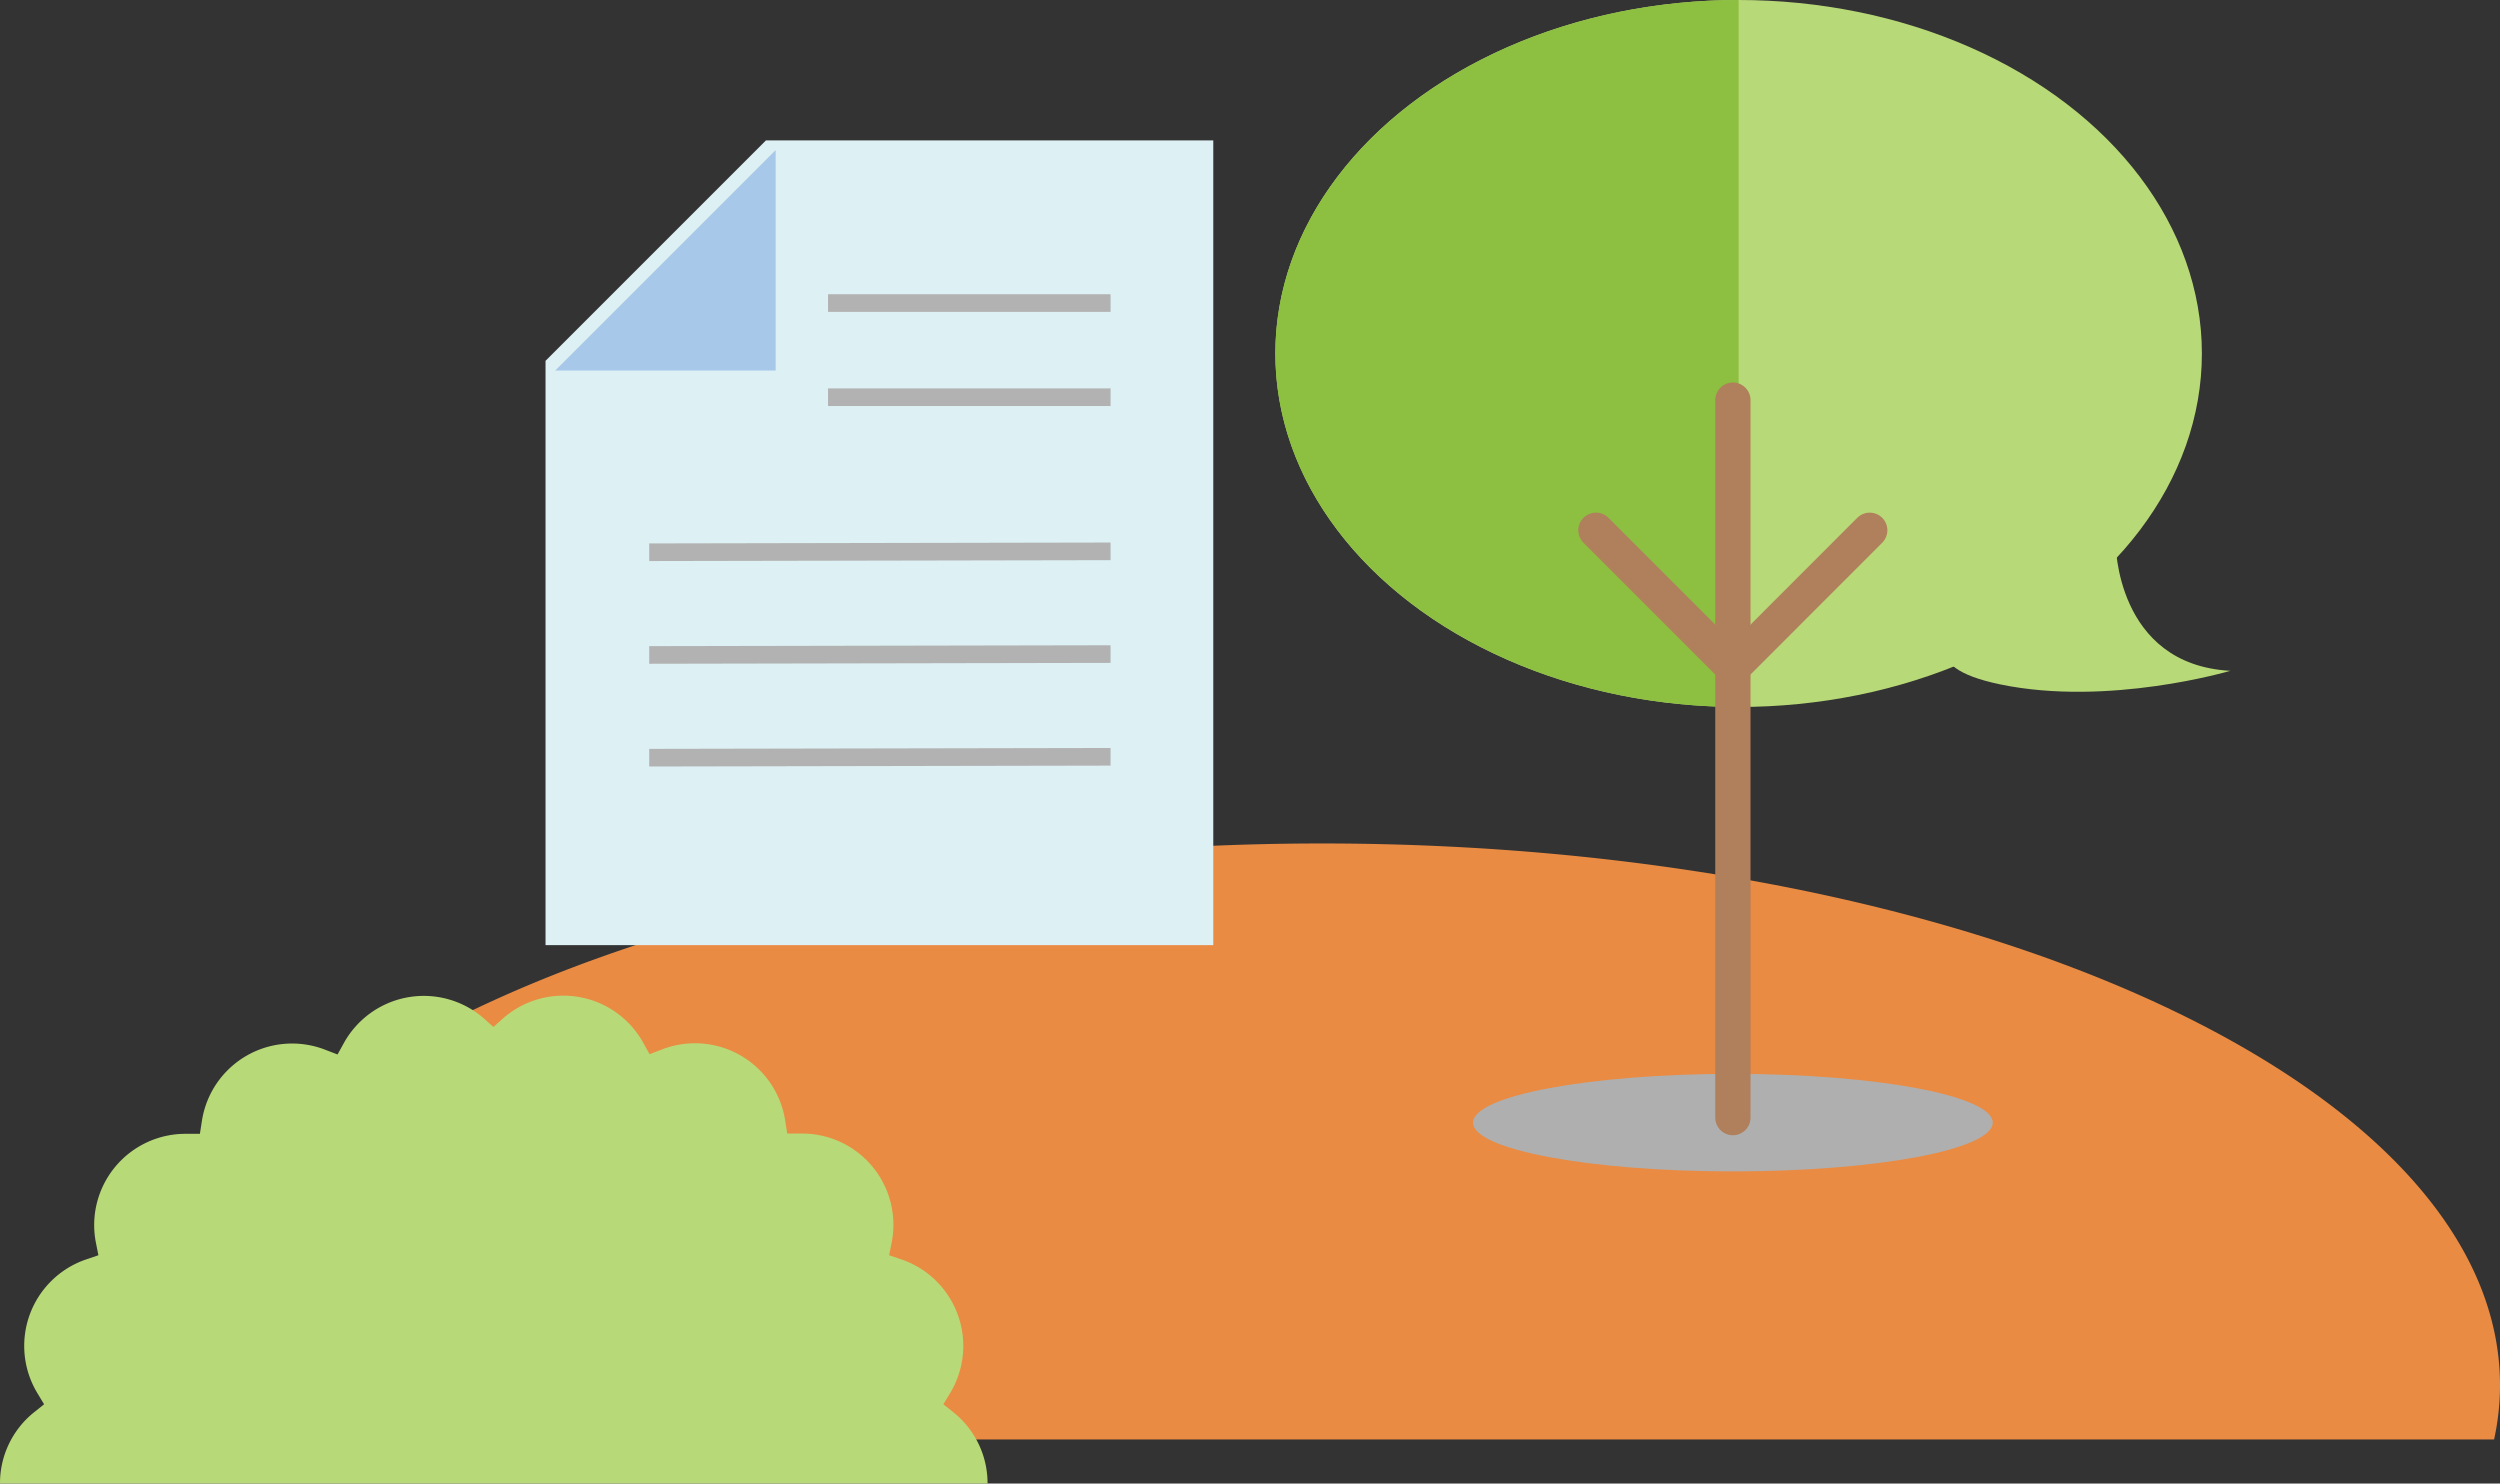 <svg xmlns="http://www.w3.org/2000/svg" viewBox="0 0 283.53 168.25"><rect x="0" y="0" width="283.53" height="168.25" fill="#333333" stroke="none"/><defs><style>.cls-1{isolation:isolate;}.cls-2{fill:#e98b43;}.cls-3{fill:#afafaf;mix-blend-mode:multiply;}.cls-4{fill:#b8d977;}.cls-5{fill:#8dbf41;}.cls-6,.cls-9{fill:none;stroke-miterlimit:10;}.cls-6{stroke:#b07f5b;stroke-linecap:round;stroke-width:4px;}.cls-7{fill:#ddf0f3;}.cls-8{fill:#a8c8ea;}.cls-9{stroke:#b2b2b2;stroke-width:2px;}</style></defs><title>Risorsa 4</title><g class="cls-1"><g id="Livello_2" data-name="Livello 2"><g id="servizi"><path class="cls-2" d="M282.86,163.25a28.8,28.8,0,0,0,.67-6.14c0-33.94-59.79-61.45-133.55-61.45S16.43,123.17,16.43,157.11a28.8,28.8,0,0,0,.67,6.14Z"/><ellipse class="cls-3" cx="196.53" cy="127.32" rx="29.47" ry="5.53"/><ellipse class="cls-4" cx="197.18" cy="40.09" rx="52.54" ry="40.09"/><path class="cls-5" d="M197.18,0c-29,0-52.54,18-52.54,40.09s23.52,40.08,52.54,40.08Z"/><path class="cls-4" d="M239.94,61.63s0,13.73,13,14.45c0,0-13.8,4.09-26.08,1.54C207.27,73.56,239.94,61.63,239.94,61.63Z"/><line class="cls-6" x1="196.53" y1="45.38" x2="196.53" y2="126.75"/><line class="cls-6" x1="196.53" y1="75.67" x2="181" y2="60.14"/><line class="cls-6" x1="196.53" y1="75.67" x2="212.05" y2="60.14"/><path class="cls-4" d="M0,168.25H112a10.3,10.3,0,0,0-3.85-8.06l-1.16-.93.77-1.27a10.36,10.36,0,0,0-5.51-15.15l-1.41-.48.29-1.46a10.35,10.35,0,0,0-10.36-12.34l-1.49,0-.23-1.47a10.35,10.35,0,0,0-14-8.06l-1.38.53-.72-1.3a10.36,10.36,0,0,0-15.87-2.79l-1.12,1-1.12-1A10.36,10.36,0,0,0,39,118.29l-.72,1.3-1.38-.53a10.35,10.35,0,0,0-14,8.06l-.23,1.47-1.49,0A10.35,10.35,0,0,0,10.87,140.9l.29,1.46-1.41.48A10.36,10.36,0,0,0,4.24,158L5,159.26l-1.16.93A10.3,10.3,0,0,0,0,168.25Z"/><polygon class="cls-7" points="86.87 15.92 61.87 40.92 61.87 107.19 137.6 107.19 137.6 15.92 86.87 15.92"/><polyline class="cls-8" points="87.97 17.02 87.97 42.02 62.97 42.02"/><line class="cls-9" x1="93.91" y1="34.37" x2="125.95" y2="34.37"/><line class="cls-9" x1="93.91" y1="45.05" x2="125.95" y2="45.05"/><line class="cls-9" x1="73.63" y1="62.63" x2="125.95" y2="62.53"/><line class="cls-9" x1="73.63" y1="74.28" x2="125.95" y2="74.18"/><line class="cls-9" x1="73.63" y1="85.93" x2="125.95" y2="85.83"/></g></g></g></svg>